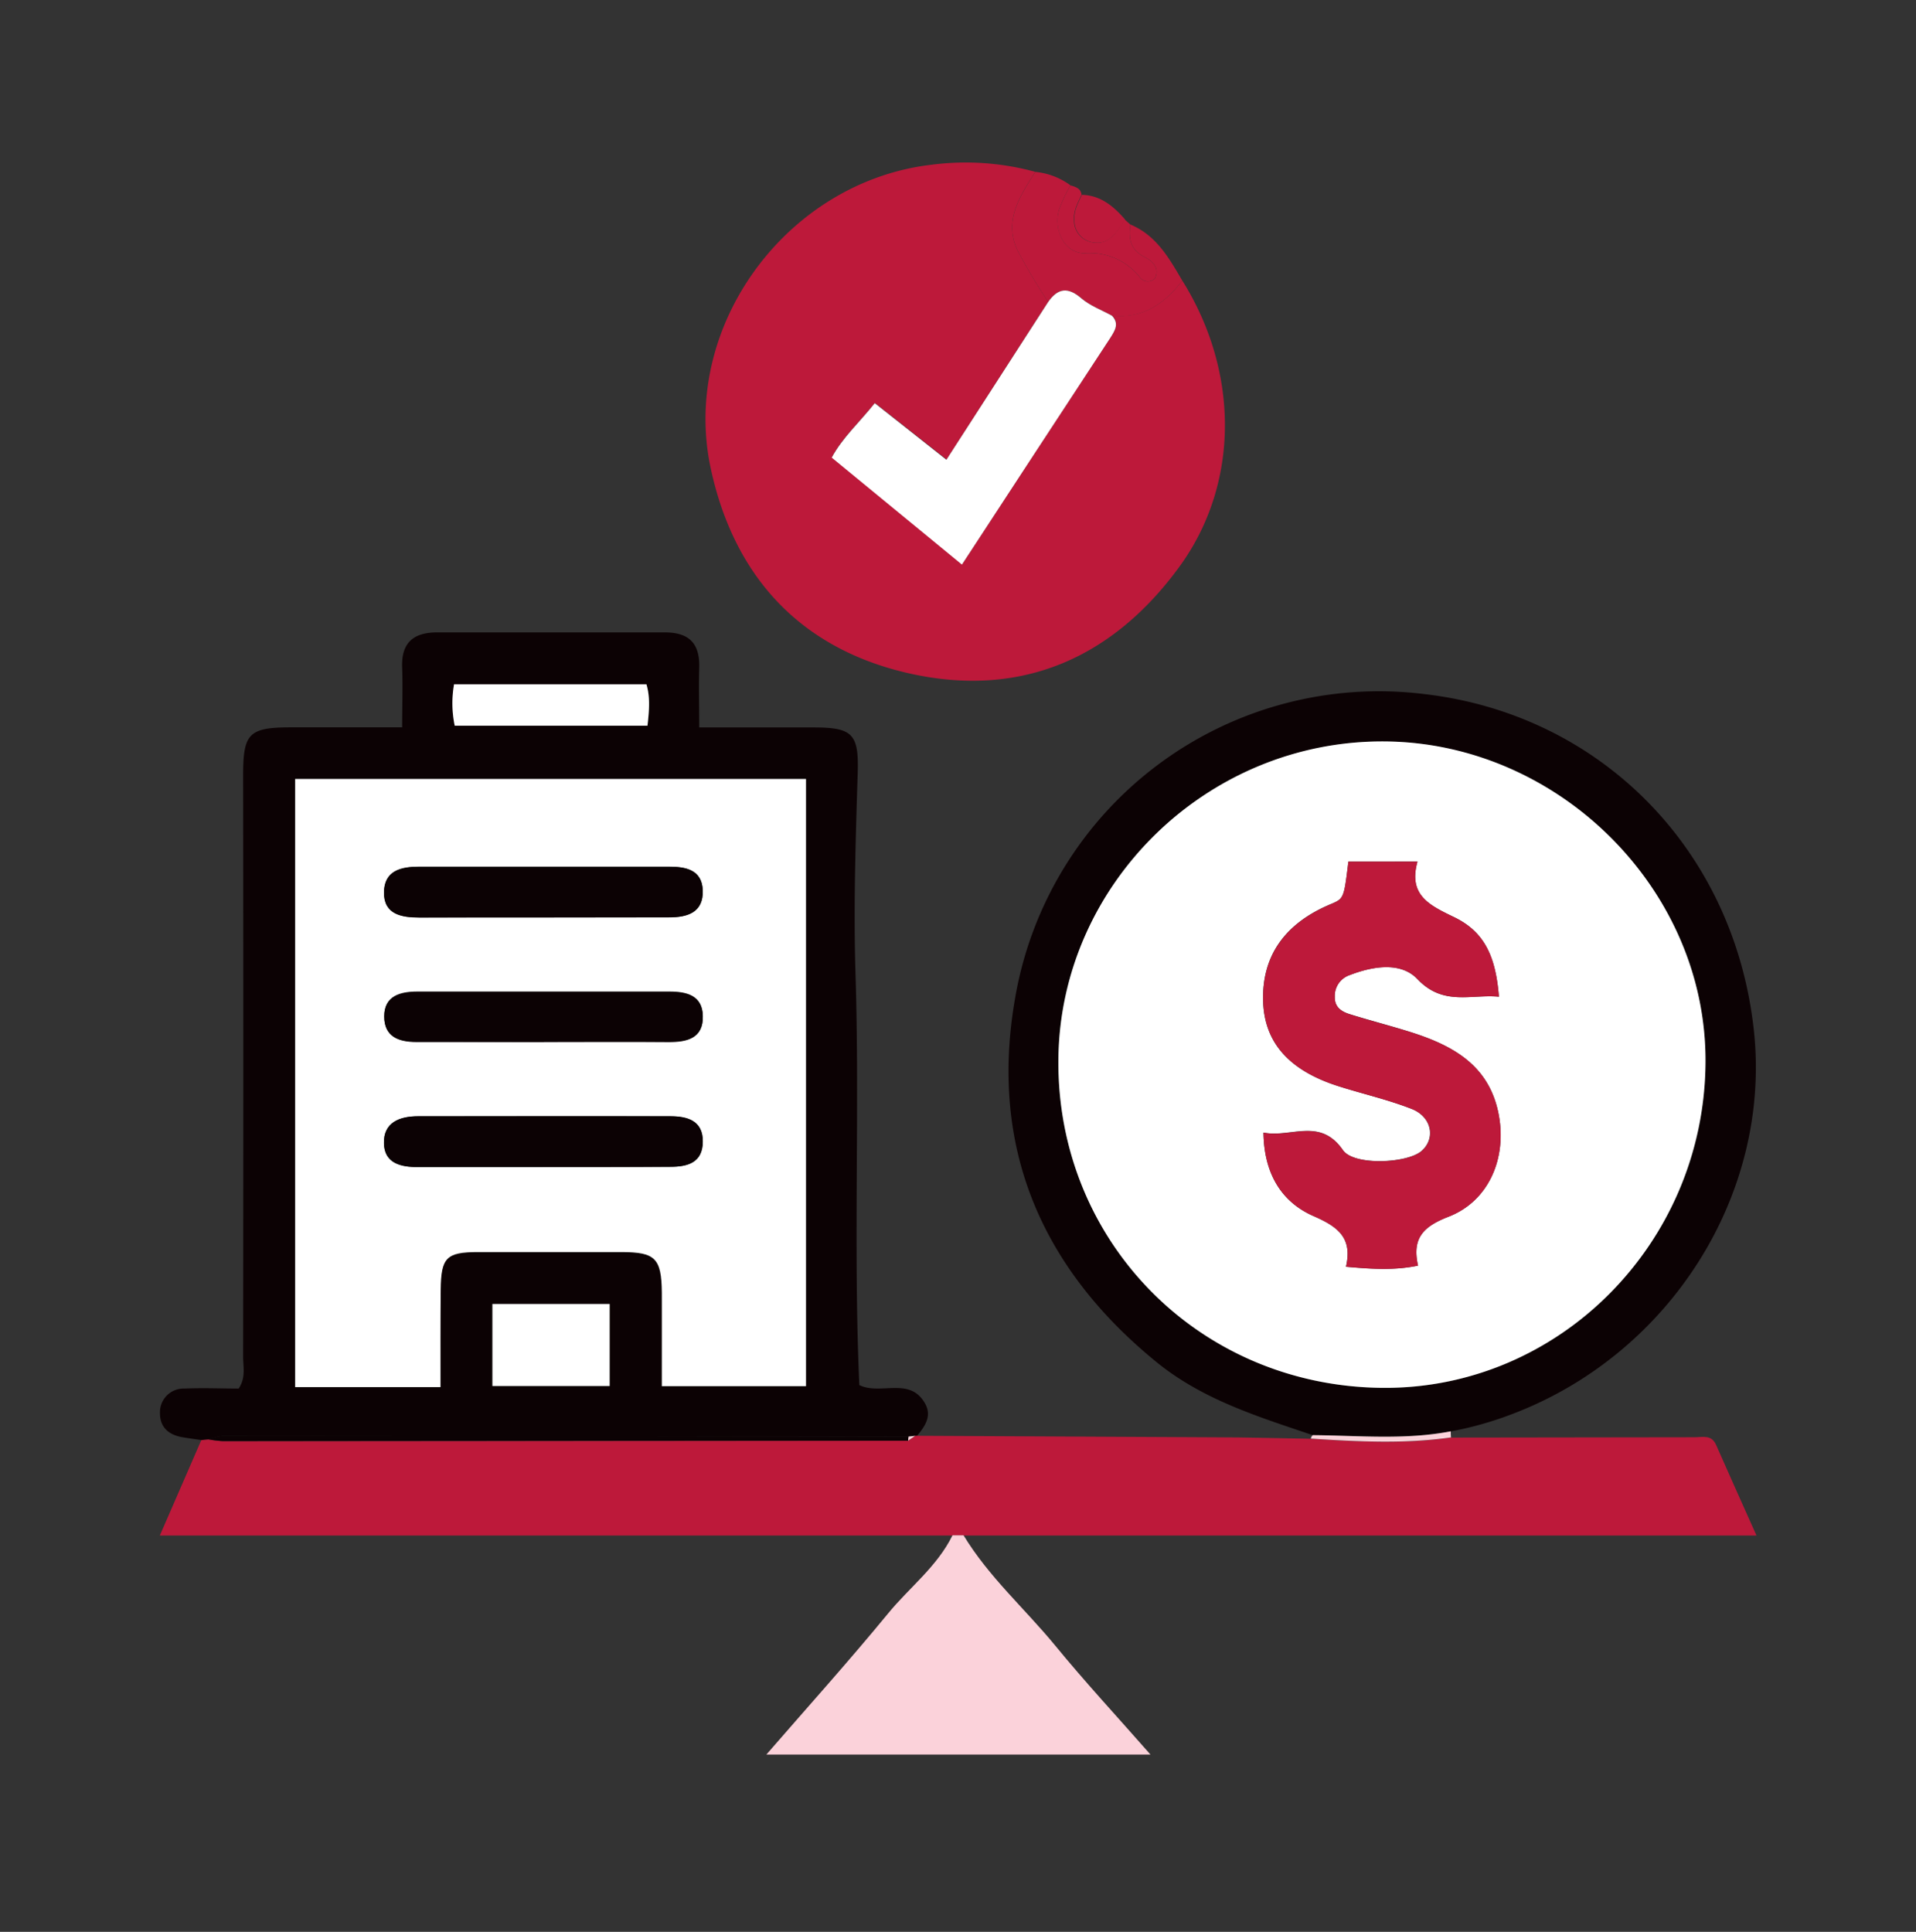 <svg width="120" height="121" viewBox="0 0 120 121" fill="none" xmlns="http://www.w3.org/2000/svg"><rect x="0" y="0" width="120" height="121" fill="#333333" stroke="none"/><path d="M74.05 17.577c3.586 5.732 3.59 12.759-.198 17.939-4.166 5.7-9.874 8.207-16.807 6.683-6.825-1.504-11.06-6.006-12.533-12.87-1.906-8.922 4.795-17.96 13.832-19.011a16.607 16.607 0 016.495.444c-.948 1.51-1.996 3.038-1.114 4.916a36.831 36.831 0 001.923 3.232l-6.36 9.87-4.492-3.544c-.962 1.211-2.007 2.131-2.698 3.409l8.155 6.7c3.156-4.825 6.214-9.512 9.29-14.195.302-.462.57-.875.111-1.39 1.93.206 3.285-.75 4.396-2.183z" fill="#BD193A"/><path d="M12.607 90.196c-.4-.059-.802-.111-1.198-.18-.837-.15-1.389-.612-1.389-1.497a1.483 1.483 0 011.542-1.548c1.149-.052 2.301 0 3.388 0 .458-.695.278-1.354.278-1.972.014-12.151.014-24.302 0-36.453 0-2.625.364-2.986 3.017-2.99h6.943c0-1.347.042-2.548 0-3.742-.066-1.57.719-2.205 2.201-2.205h14.234c1.549 0 2.215.695 2.17 2.222-.035 1.15 0 2.298 0 3.732h7.148c2.43 0 2.854.382 2.778 2.826-.132 4.201-.267 8.433-.139 12.592.27 8.593-.142 17.185.24 25.771 1.33.656 3.152-.552 4.114 1.15.447.79 0 1.433-.504 2.034a.861.861 0 00-.094 0l-.413.048c-14.338-.018-28.676-.032-43.015-.041a3.38 3.38 0 00-.815.215l-.486.038zm14.98-3.312v-6.09c0-1.964.347-2.35 2.323-2.364 3.006-.024 6.013 0 9.026 0 2.083 0 2.479.39 2.503 2.542.021 1.944 0 3.888 0 5.856h9.027V48.792H18.474v38.092h9.113zm10.596-5.208H30.84v5.138h7.34l.003-5.138zM28.462 45.46h12.099c.1-.927.184-1.736-.066-2.593H28.448a6.846 6.846 0 00.031 2.59l-.017.003z" fill="#0C0204"/><path d="M12.607 90.2l.475-.041c.283.052.568.087.854.104 14.318 0 28.634-.008 42.95-.024.148-.101.294-.205.44-.31h.094c6.212.033 12.423.064 18.633.094 2.013 0 4.023.06 6.037.094 2.93.188 5.857.347 8.78-.076l15.276-.021c.496 0 1.041-.177 1.333.476.805 1.833 1.632 3.662 2.531 5.68h-100l2.597-5.975z" fill="#BD193A"/><path d="M82.222 89.89c-3.42-1.156-6.878-2.218-9.756-4.551-7.29-5.923-10.516-13.54-8.89-22.817a23.118 23.118 0 0125.69-19.042c10.932 1.288 19.303 9.655 20.57 20.973 1.156 10.29-5.228 20.445-15.3 24.18-1.187.445-2.41.786-3.656 1.017-2.895.552-5.787.268-8.658.24zm4.385-2.961c11.047.087 20.136-9.062 20.212-20.352.073-10.821-9.148-20.032-20.046-20.136-11.147-.107-20.379 8.947-20.483 19.918-.108 11.429 8.856 20.48 20.306 20.57h.01z" fill="#0C0204"/><path d="M59.655 96.164h.694c1.566 2.59 3.84 4.593 5.74 6.905 1.898 2.313 3.867 4.437 5.967 6.826H47.997c2.604-3 5.176-5.86 7.617-8.829 1.33-1.632 3.076-2.937 4.041-4.902z" fill="#FBD2DA"/><path d="M65.648 18.914a36.846 36.846 0 01-1.923-3.232c-.882-1.879.166-3.406 1.114-4.916.798.076 1.56.368 2.205.843a9.893 9.893 0 00-.726 1.56c-.347 1.301.403 2.721 1.628 2.693a3.996 3.996 0 013.444 1.507.626.626 0 00.945.073c.326-.694-.184-1.108-.663-1.35-.907-.459-.993-1.178-.875-2.028 1.624.673 2.43 2.11 3.253 3.517-1.111 1.434-2.465 2.388-4.389 2.197-.642-.347-1.367-.618-1.916-1.086-.847-.723-1.493-.66-2.097.222z" fill="#BD193A"/><path d="M70.797 14.064c-.118.85-.031 1.57.875 2.027.479.243.99.65.663 1.351a.625.625 0 01-.944-.073 3.996 3.996 0 00-3.444-1.507c-1.226.028-1.99-1.388-1.629-2.694a9.88 9.88 0 01.726-1.559c.316.101.653.18.694.594-.243.514-.52 1.01-.468 1.614a1.368 1.368 0 001.093 1.354c1.122.223 1.583-.663 2.083-1.416l.35.309z" fill="#BD193A"/><path d="M70.47 13.755c-.507.753-.969 1.639-2.083 1.417a1.368 1.368 0 01-1.094-1.354c-.052-.605.226-1.101.47-1.615 1.173.031 1.985.719 2.707 1.552z" fill="#BD193A"/><path d="M82.222 89.888c2.882.024 5.774.312 8.641-.24 0 .129 0 .254.018.382-2.924.42-5.85.264-8.78.077a.364.364 0 01.121-.219z" fill="#FBD2DA"/><path d="M65.648 18.913c.615-.882 1.25-.945 2.083-.223.549.47 1.274.733 1.916 1.087.459.5.191.913-.11 1.389-3.077 4.683-6.135 9.373-9.291 14.196l-8.155-6.7c.694-1.278 1.736-2.198 2.697-3.41l4.486 3.545 6.374-9.884zM27.587 86.881h-9.1V48.79H50.48v38.03h-9.026v-5.857c-.025-2.153-.406-2.535-2.503-2.542h-9.027c-1.972 0-2.301.348-2.322 2.365-.021 2.017-.014 3.937-.014 6.096zm6.322-29.42h7.985c1.16 0 2.163-.305 2.121-1.683-.038-1.32-1.104-1.486-2.132-1.49H26.26c-1.138 0-2.204.275-2.211 1.618-.007 1.344 1.097 1.57 2.222 1.566 2.548-.014 5.093-.01 7.638-.01zm.083 15.623h7.985c1.073 0 2.028-.257 2.041-1.576.014-1.319-.992-1.583-2.03-1.59-5.267-.02-10.53 0-15.797 0-1.17 0-2.177.385-2.145 1.694.027 1.254 1.041 1.493 2.138 1.49 2.6-.014 5.204-.007 7.808-.007v-.01zm.077-7.839h7.807c1.16 0 2.177-.222 2.142-1.625-.03-1.28-1.01-1.52-2.083-1.52h-15.79c-1.082 0-2.082.26-2.082 1.545 0 1.284.882 1.607 2.02 1.597 2.674-.004 5.326.02 7.986.02v-.017z" fill="#fff"/><path d="M38.183 81.672v5.138H30.84v-5.138h7.343zM28.48 45.453a6.846 6.846 0 01-.042-2.594h12.047c.25.84.167 1.667.066 2.594H28.48z" fill="#fff"/><path d="M56.878 90.236c-14.315 0-28.631.008-42.949.024a7.148 7.148 0 01-.854-.104 3.23 3.23 0 01.816-.219c14.35 0 28.688.014 43.015.042-.018.085-.027.17-.028.257z" fill="#0C0204"/><path d="M56.878 90.235c0-.086.01-.172.028-.257l.413-.048-.441.305z" fill="#FBD2DA"/><path d="M86.597 86.926c-11.457-.09-20.414-9.141-20.31-20.57.097-10.97 9.329-20.025 20.483-19.918 10.898.105 20.136 9.315 20.046 20.136-.087 11.29-9.172 20.439-20.22 20.352zM84.45 53.969c-.281 2.312-.281 2.312-1.11 2.662-2.893 1.209-4.32 3.264-4.23 6.093.08 2.566 1.611 4.312 4.688 5.298 1.534.49 3.124.847 4.617 1.434 1.264.496 1.503 1.861.614 2.635-.888.774-4.242.93-4.92-.052-1.436-2.083-3.242-.764-4.978-1.1.035 2.59 1.146 4.364 3.153 5.235 1.527.666 2.43 1.364 2.013 3.166 1.577.139 2.98.243 4.514-.07-.396-1.735.347-2.457 1.91-3.065 2.506-.975 3.624-3.607 3.162-6.284-.563-3.235-2.958-4.482-5.722-5.336-1.211-.375-2.43-.694-3.648-1.07-.5-.159-.941-.437-.917-1.1a1.368 1.368 0 01.917-1.336c1.465-.57 3.211-.858 4.266.25 1.615 1.7 3.344.93 5.097 1.097-.205-2.552-.917-4.073-2.82-4.989-1.537-.74-2.87-1.371-2.28-3.472l-4.326.004z" fill="#fff"/><path d="M33.909 57.465H26.27c-1.125 0-2.233-.177-2.222-1.566.01-1.389 1.073-1.618 2.211-1.618h15.623c1.042 0 2.083.17 2.132 1.49.041 1.388-.962 1.687-2.121 1.684l-7.985.01zm.083 15.633h-7.808c-1.08 0-2.11-.236-2.138-1.49-.032-1.309.975-1.694 2.145-1.694h15.797c1.041 0 2.04.25 2.03 1.59-.01 1.34-.968 1.573-2.04 1.576-2.664.021-5.323.018-7.986.018zm.078-7.831h-7.986c-1.139 0-2.02-.347-2.02-1.597s.985-1.545 2.082-1.545h15.79c1.08 0 2.059.24 2.083 1.52.035 1.39-.982 1.632-2.142 1.625-2.604-.024-5.204-.003-7.808-.003z" fill="#0C0204"/><path d="M84.451 53.969h4.33c-.59 2.083.743 2.728 2.28 3.471 1.903.917 2.615 2.43 2.82 4.99-1.736-.167-3.472.603-5.097-1.098-1.041-1.107-2.802-.819-4.267-.25a1.369 1.369 0 00-.916 1.337c-.025.663.416.94.916 1.1 1.209.386 2.43.695 3.65 1.07 2.777.854 5.158 2.1 5.72 5.336.462 2.677-.656 5.308-3.162 6.284-1.559.607-2.305 1.322-1.91 3.065-1.538.313-2.94.209-4.513.07.417-1.802-.486-2.5-2.014-3.166-2.006-.872-3.124-2.646-3.152-5.236 1.736.347 3.541-.972 4.979 1.1.694.983 4.006.84 4.92.053.912-.788.648-2.139-.615-2.635-1.497-.587-3.083-.945-4.618-1.434-3.076-.986-4.607-2.732-4.687-5.298-.09-2.83 1.337-4.885 4.229-6.093.826-.354.826-.354 1.107-2.666z" fill="#BD193A"/></svg>